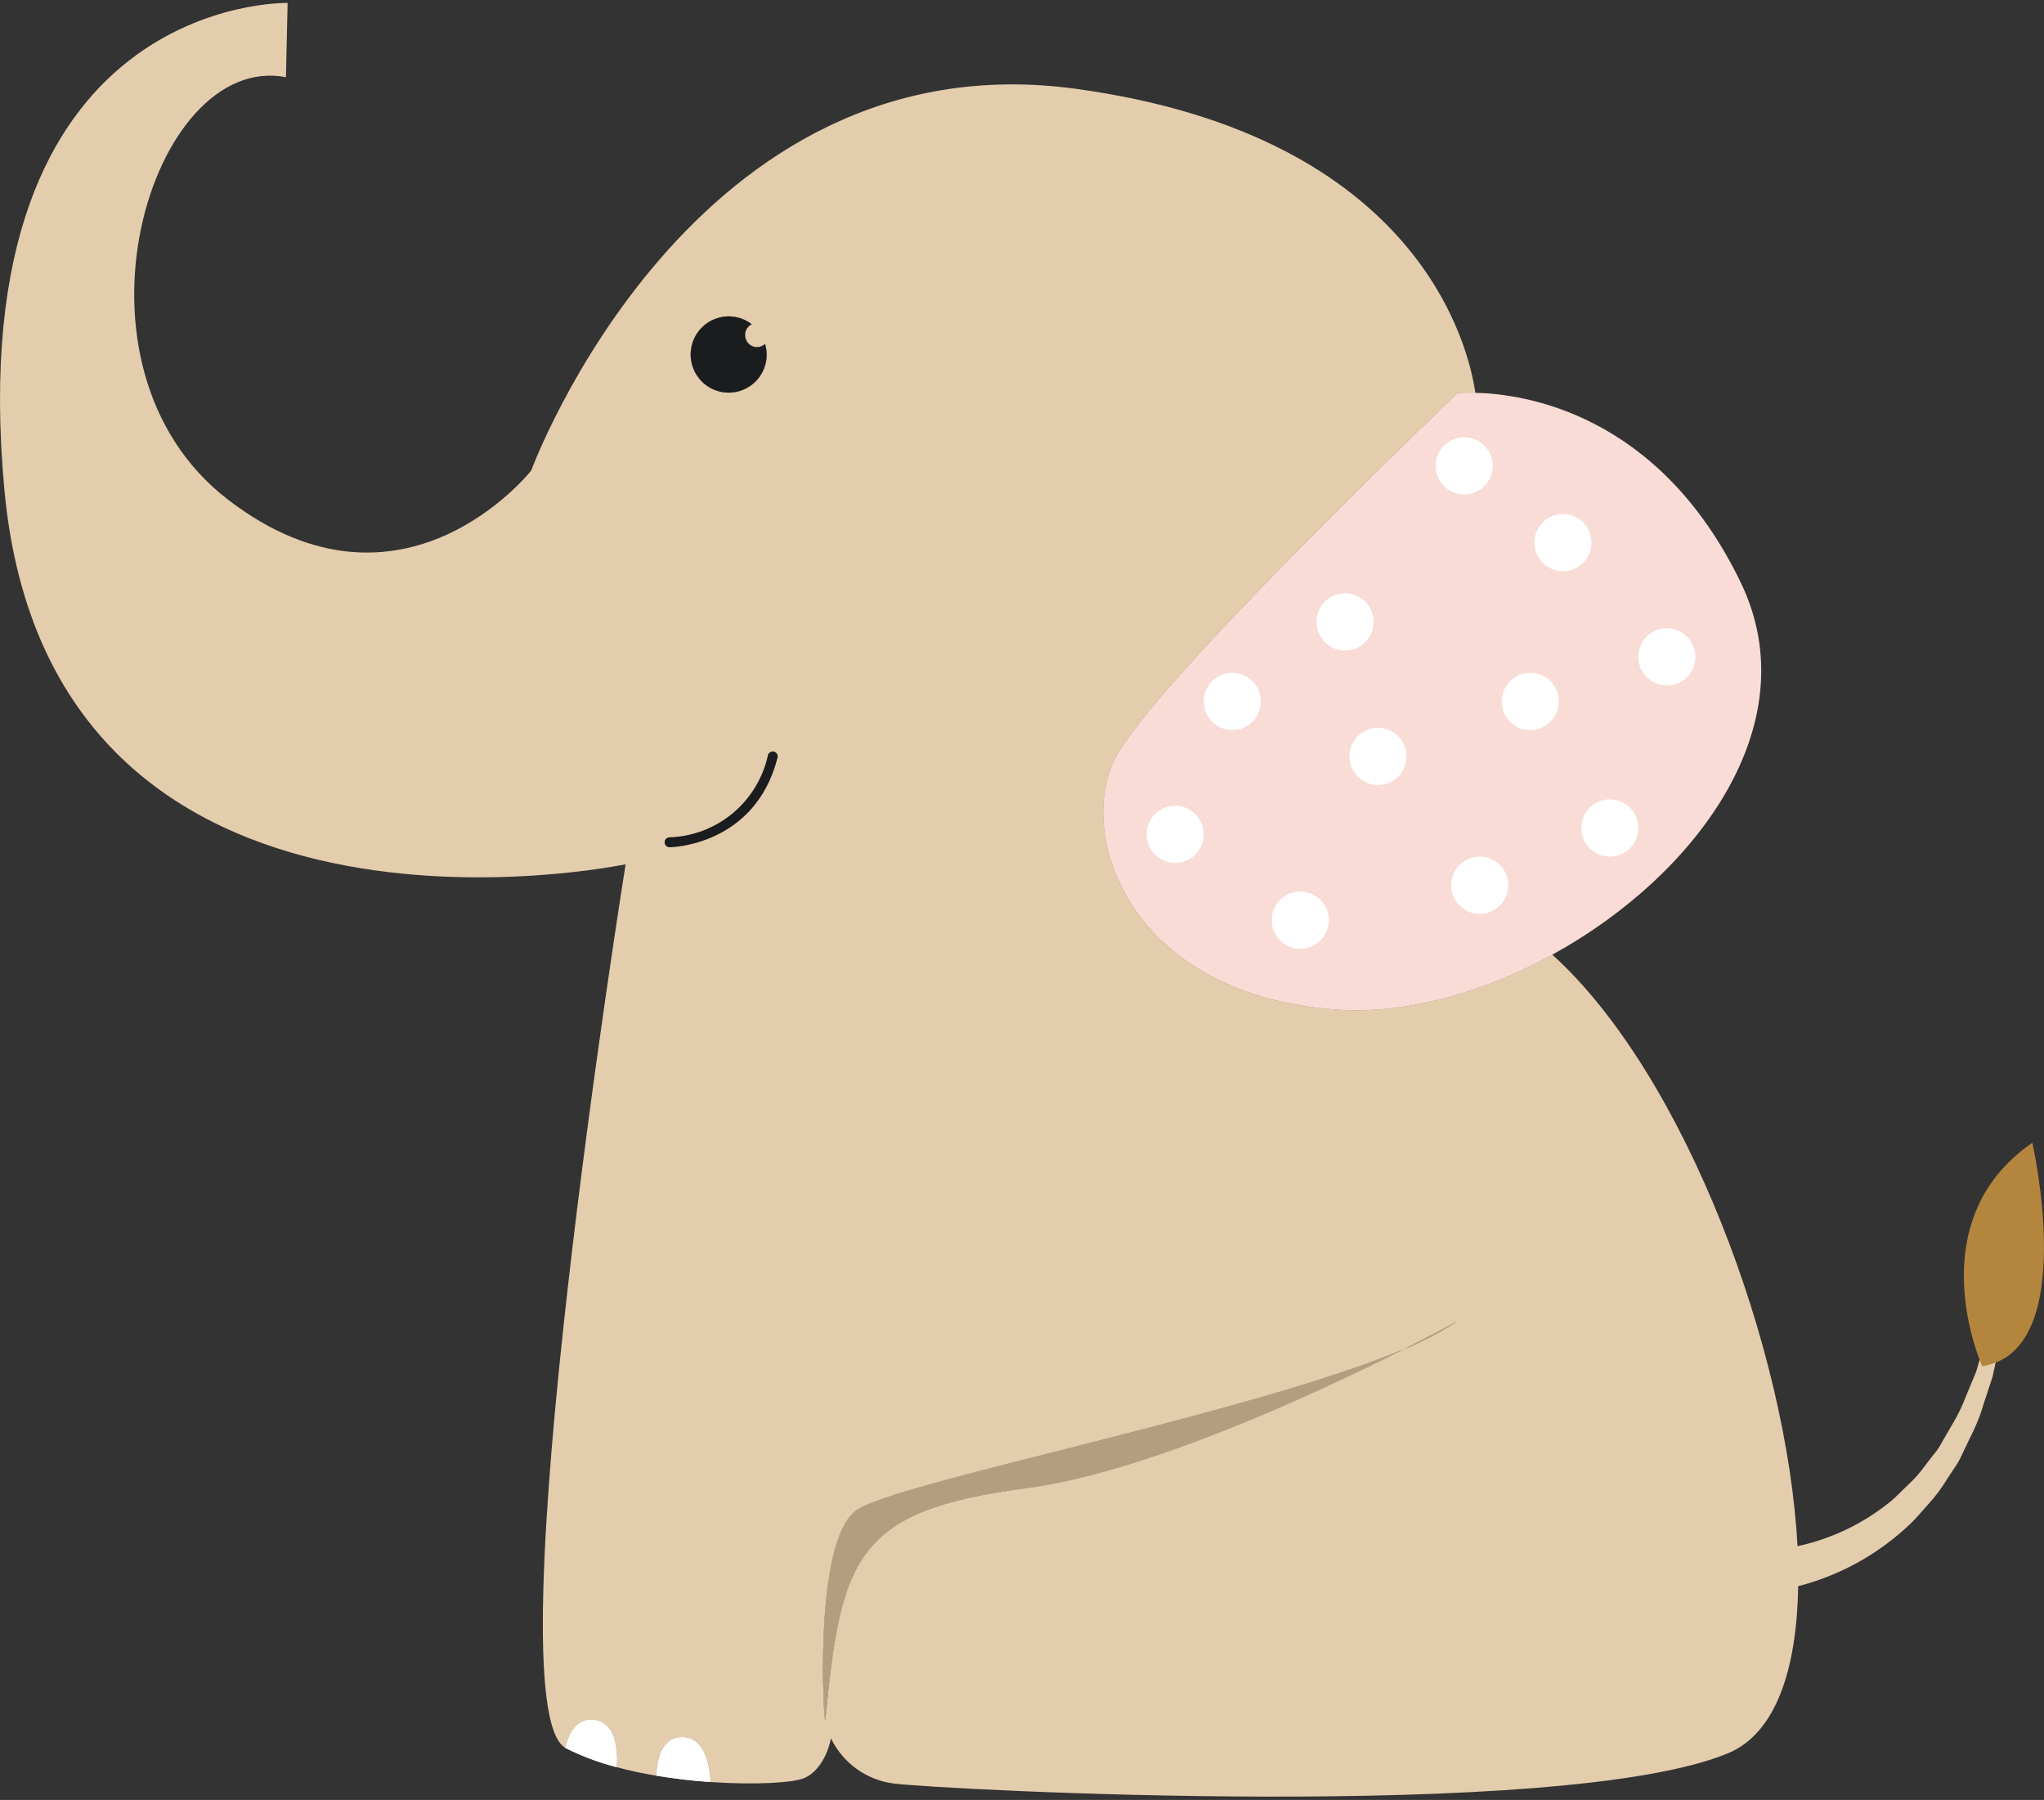 <svg width="326" height="287" viewBox="0 0 326 287" fill="none" xmlns="http://www.w3.org/2000/svg"><rect x="0" y="0" width="326" height="287" fill="#333333" stroke="none"/><g clip-path="url(#clip0_130_1800)"><path d="M317.599 210.461L315.172 218.731L313.527 222.691C313.032 224.018 312.427 225.302 311.717 226.527L309.599 230.178C309.275 230.803 308.874 231.385 308.406 231.91L307.13 233.56C306.337 234.691 305.427 235.735 304.415 236.675C303.387 237.623 302.482 238.654 301.412 239.5C297.182 242.921 292.219 245.314 286.912 246.491C286.838 246.515 286.762 246.529 286.685 246.532C285.04 215.453 268.914 171.543 247.585 152.222C236.54 158.265 224.343 161.667 213.565 160.987C180.306 158.883 171.561 133.248 177.858 120.957C184.153 108.685 232.467 62.695 232.467 62.695C233.411 62.623 234.359 62.602 235.306 62.633C234.298 55.622 226.647 21.696 171.648 14.169C110.209 5.733 84.725 75.026 84.725 75.026C84.725 75.026 64.26 101.032 36.411 79.707C8.582 58.383 24.07 8.103 45.605 12.31L45.873 0.473C45.873 0.473 -6.639 -0.846 0.704 78.141C8.068 157.129 99.781 137.807 99.781 137.807C99.781 137.807 78.308 271.654 90.135 278.683C90.649 276.538 91.924 273.651 95.071 274.269C98.26 274.909 98.55 278.993 98.362 281.777C100.45 282.337 102.564 282.792 104.697 283.138C104.738 281.076 105.273 276.765 109.079 276.993C112.389 277.198 113.171 281.365 113.34 284.148C120.58 284.643 126.688 284.252 128.333 283.489C131.748 281.919 132.529 277.177 132.529 277.177C133.466 279.113 134.868 280.784 136.61 282.041C138.351 283.297 140.377 284.1 142.505 284.375C149.848 285.344 249.11 290.603 275.623 279.549C283.171 276.414 286.585 266.309 286.792 252.904C287.367 252.781 287.943 252.615 288.52 252.43C294.516 250.602 300.007 247.403 304.563 243.087C305.693 242.035 306.66 240.798 307.71 239.664C308.737 238.531 309.652 237.301 310.445 235.993L311.7 234.074C312.147 233.465 312.526 232.808 312.83 232.115L314.805 228.011C315.448 226.655 315.977 225.247 316.388 223.803L317.787 219.555C318.446 216.647 319 213.739 319.613 210.852L317.599 210.461ZM122.077 58.096C121.768 59.257 121.122 60.301 120.221 61.094C119.32 61.888 118.205 62.396 117.016 62.554C115.827 62.712 114.618 62.513 113.542 61.983C112.466 61.452 111.571 60.613 110.971 59.573C110.37 58.532 110.09 57.337 110.167 56.137C110.244 54.937 110.674 53.787 111.402 52.832C112.131 51.877 113.126 51.16 114.261 50.772C115.396 50.384 116.62 50.342 117.779 50.651C118.551 50.849 119.273 51.207 119.898 51.702C119.649 51.821 119.429 51.993 119.255 52.207C119.08 52.421 118.956 52.671 118.89 52.94C118.766 53.432 118.838 53.953 119.092 54.393C119.345 54.833 119.759 55.156 120.247 55.294C120.556 55.374 120.88 55.374 121.189 55.294C121.498 55.215 121.782 55.059 122.015 54.84C122.345 55.897 122.366 57.027 122.077 58.096ZM163.502 237.313C136.557 240.839 134.089 248.305 131.641 274.187C131.456 276.167 129.544 245.954 136.557 240.839C142.667 236.385 198.715 225.661 223.767 215.184C210.027 222.114 182.877 234.776 163.502 237.313ZM223.911 215.122C228.539 212.791 231.604 211.121 232.324 210.729C229.675 212.476 226.856 213.948 223.911 215.122Z" fill="#E4CDAD"/><path d="M98.362 281.777C95.553 281.063 92.829 280.047 90.238 278.745C90.201 278.729 90.166 278.709 90.135 278.683C90.649 276.538 91.924 273.651 95.071 274.27C98.259 274.91 98.547 278.993 98.362 281.777Z" fill="#E4CDAD"/><path d="M113.336 284.148C110.442 283.956 107.558 283.619 104.697 283.138C104.738 281.076 105.273 276.765 109.079 276.993C112.389 277.198 113.171 281.365 113.336 284.148Z" fill="#E4CDAD"/><path d="M122.077 58.096C121.768 59.257 121.122 60.301 120.221 61.094C119.32 61.888 118.205 62.396 117.016 62.554C115.827 62.712 114.618 62.513 113.542 61.983C112.466 61.452 111.571 60.613 110.971 59.573C110.37 58.532 110.09 57.337 110.167 56.137C110.244 54.937 110.674 53.787 111.402 52.832C112.131 51.877 113.126 51.16 114.261 50.772C115.395 50.384 116.62 50.342 117.778 50.651C118.55 50.849 119.272 51.207 119.898 51.703C119.649 51.821 119.429 51.993 119.255 52.207C119.08 52.421 118.956 52.672 118.89 52.94C118.766 53.432 118.838 53.953 119.092 54.393C119.345 54.833 119.759 55.156 120.246 55.294C120.556 55.374 120.88 55.374 121.189 55.294C121.498 55.215 121.782 55.059 122.015 54.84C122.345 55.897 122.366 57.027 122.077 58.096Z" fill="#E4CDAD"/><path d="M223.767 215.184C210.027 222.114 182.877 234.776 163.501 237.313C136.557 240.839 134.088 248.305 131.64 274.187C131.455 276.167 129.543 245.954 136.557 240.839C142.667 236.385 198.712 225.661 223.767 215.184Z" fill="#E4CDAD"/><path d="M232.324 210.729C229.675 212.476 226.856 213.948 223.911 215.122C228.541 212.791 231.603 211.121 232.324 210.729Z" fill="#E4CDAD"/><path d="M273.254 113.16C270.684 121.161 266.339 128.473 260.543 134.546L260.523 134.567C260.133 134.98 259.762 135.352 259.371 135.743C259.348 135.768 259.32 135.789 259.289 135.804C254.269 140.862 248.308 144.884 241.744 147.642C243.805 149.017 245.758 150.547 247.586 152.221C236.541 158.264 224.344 161.666 213.566 160.986C180.307 158.882 171.562 133.247 177.859 120.956C184.154 108.685 232.468 62.694 232.468 62.694C233.412 62.622 234.36 62.602 235.306 62.633C235.43 63.458 235.451 63.912 235.451 63.912C235.451 63.912 281.667 87.092 273.254 113.16Z" fill="#E4CDAD"/><path d="M223.767 215.184C210.027 222.114 182.877 234.776 163.501 237.313C136.557 240.839 134.088 248.305 131.64 274.187C131.455 276.167 129.543 245.954 136.557 240.839C142.667 236.385 198.712 225.661 223.767 215.184Z" fill="#B59E7F"/><path d="M232.324 210.729C229.675 212.476 226.856 213.948 223.911 215.122C228.541 212.791 231.603 211.121 232.324 210.729Z" fill="#B59E7F"/><path d="M98.362 281.777C95.553 281.063 92.829 280.047 90.238 278.745C90.201 278.729 90.166 278.709 90.135 278.683C90.649 276.538 91.924 273.651 95.071 274.27C98.259 274.91 98.547 278.993 98.362 281.777Z" fill="white"/><path d="M113.336 284.148C110.442 283.956 107.558 283.619 104.697 283.138C104.738 281.076 105.273 276.765 109.079 276.993C112.389 277.198 113.171 281.365 113.336 284.148Z" fill="white"/><path d="M247.586 152.221C236.541 158.264 224.344 161.666 213.566 160.986C180.307 158.882 171.562 133.247 177.859 120.956C184.154 108.685 232.468 62.694 232.468 62.694C233.412 62.622 234.36 62.602 235.306 62.633C243.019 62.798 264.596 65.85 277.636 92.89C288.516 115.428 270.601 139.578 247.586 152.221Z" fill="#F9DCD6"/><path d="M122.077 58.096C121.768 59.257 121.122 60.301 120.221 61.094C119.32 61.888 118.205 62.396 117.016 62.554C115.827 62.712 114.618 62.513 113.542 61.983C112.466 61.452 111.571 60.613 110.971 59.573C110.37 58.532 110.09 57.337 110.167 56.137C110.244 54.937 110.674 53.787 111.402 52.832C112.131 51.877 113.126 51.16 114.261 50.772C115.395 50.384 116.62 50.342 117.778 50.651C118.55 50.849 119.272 51.207 119.898 51.703C119.649 51.821 119.429 51.993 119.255 52.207C119.08 52.421 118.956 52.672 118.89 52.94C118.766 53.432 118.838 53.953 119.092 54.393C119.345 54.833 119.759 55.156 120.246 55.294C120.556 55.374 120.88 55.374 121.189 55.294C121.498 55.215 121.782 55.059 122.015 54.84C122.345 55.897 122.366 57.027 122.077 58.096Z" fill="#1A1C1E"/><path d="M106.791 135.097C106.581 135.097 106.38 135.014 106.231 134.865C106.083 134.716 105.999 134.514 105.999 134.303C105.999 134.092 106.083 133.89 106.231 133.741C106.38 133.592 106.581 133.509 106.791 133.509C110.486 133.386 114.034 132.032 116.876 129.661C119.717 127.289 121.688 124.036 122.479 120.415C122.531 120.211 122.662 120.036 122.843 119.929C123.024 119.822 123.24 119.791 123.443 119.843C123.647 119.896 123.821 120.027 123.928 120.208C124.035 120.39 124.066 120.606 124.014 120.81C120.4 134.93 106.926 135.097 106.791 135.097Z" fill="#1A1C1E"/><path d="M238.077 74.276C238.077 75.178 237.81 76.061 237.31 76.811C236.81 77.562 236.099 78.147 235.267 78.492C234.436 78.838 233.52 78.928 232.637 78.752C231.755 78.576 230.943 78.141 230.307 77.503C229.67 76.865 229.237 76.052 229.061 75.166C228.886 74.281 228.976 73.363 229.32 72.529C229.665 71.695 230.248 70.983 230.997 70.481C231.745 69.98 232.625 69.712 233.525 69.712C234.733 69.712 235.89 70.193 236.744 71.049C237.598 71.904 238.077 73.065 238.077 74.276Z" fill="white"/><path d="M253.831 86.518C253.832 87.42 253.565 88.303 253.065 89.053C252.565 89.804 251.854 90.389 251.022 90.735C250.191 91.08 249.275 91.171 248.392 90.995C247.509 90.819 246.698 90.384 246.062 89.746C245.425 89.108 244.991 88.294 244.816 87.409C244.64 86.524 244.73 85.606 245.074 84.772C245.419 83.938 246.002 83.225 246.751 82.724C247.499 82.222 248.38 81.955 249.28 81.955C250.487 81.955 251.644 82.435 252.498 83.291C253.352 84.147 253.831 85.307 253.831 86.518Z" fill="white"/><path d="M214.517 103.718C217.03 103.718 219.068 101.675 219.068 99.155C219.068 96.635 217.03 94.592 214.517 94.592C212.004 94.592 209.966 96.635 209.966 99.155C209.966 101.675 212.004 103.718 214.517 103.718Z" fill="white"/><path d="M248.608 111.839C248.608 112.742 248.341 113.624 247.84 114.375C247.34 115.125 246.629 115.71 245.798 116.056C244.966 116.401 244.051 116.492 243.168 116.315C242.285 116.139 241.474 115.705 240.837 115.066C240.201 114.428 239.767 113.615 239.592 112.73C239.416 111.844 239.506 110.927 239.851 110.093C240.195 109.259 240.779 108.546 241.527 108.045C242.276 107.543 243.156 107.275 244.056 107.275C245.263 107.275 246.421 107.756 247.274 108.612C248.128 109.468 248.608 110.629 248.608 111.839Z" fill="white"/><path d="M224.319 120.612C224.319 121.515 224.052 122.397 223.552 123.148C223.052 123.898 222.341 124.483 221.51 124.829C220.678 125.174 219.763 125.264 218.88 125.088C217.997 124.912 217.186 124.478 216.549 123.839C215.913 123.201 215.479 122.388 215.304 121.503C215.128 120.617 215.218 119.7 215.563 118.866C215.907 118.032 216.49 117.319 217.239 116.817C217.987 116.316 218.868 116.048 219.768 116.048C220.975 116.048 222.133 116.529 222.986 117.385C223.84 118.241 224.319 119.402 224.319 120.612Z" fill="white"/><path d="M201.082 111.839C201.082 112.742 200.815 113.624 200.315 114.375C199.815 115.125 199.104 115.71 198.272 116.056C197.44 116.401 196.525 116.492 195.642 116.315C194.759 116.139 193.948 115.705 193.312 115.066C192.675 114.428 192.242 113.615 192.066 112.73C191.89 111.844 191.98 110.927 192.325 110.093C192.669 109.259 193.253 108.546 194.001 108.045C194.75 107.543 195.63 107.275 196.53 107.275C197.737 107.275 198.895 107.756 199.749 108.612C200.602 109.468 201.082 110.629 201.082 111.839Z" fill="white"/><path d="M191.979 133.034C191.979 133.936 191.712 134.819 191.212 135.569C190.712 136.32 190.001 136.905 189.17 137.25C188.338 137.595 187.423 137.686 186.54 137.51C185.657 137.334 184.846 136.899 184.209 136.261C183.573 135.622 183.139 134.809 182.963 133.924C182.788 133.039 182.878 132.121 183.222 131.287C183.567 130.453 184.15 129.74 184.899 129.239C185.647 128.737 186.527 128.47 187.428 128.47C188.025 128.47 188.617 128.588 189.17 128.817C189.722 129.046 190.224 129.382 190.646 129.806C191.069 130.23 191.404 130.733 191.633 131.287C191.862 131.841 191.979 132.434 191.979 133.034Z" fill="white"/><path d="M211.935 146.723C211.935 147.626 211.668 148.508 211.168 149.259C210.668 150.01 209.957 150.595 209.126 150.94C208.294 151.286 207.379 151.376 206.496 151.2C205.613 151.024 204.802 150.59 204.165 149.951C203.528 149.313 203.095 148.5 202.919 147.615C202.743 146.729 202.833 145.812 203.178 144.978C203.522 144.144 204.106 143.431 204.854 142.929C205.603 142.428 206.483 142.16 207.383 142.16C208.59 142.16 209.748 142.641 210.601 143.497C211.455 144.352 211.935 145.513 211.935 146.723Z" fill="white"/><path d="M240.556 141.148C240.556 142.051 240.289 142.933 239.788 143.683C239.288 144.434 238.577 145.019 237.746 145.364C236.914 145.71 235.999 145.8 235.116 145.624C234.233 145.448 233.422 145.013 232.785 144.375C232.149 143.737 231.715 142.924 231.54 142.038C231.364 141.153 231.454 140.235 231.799 139.401C232.143 138.567 232.727 137.855 233.475 137.353C234.224 136.852 235.104 136.584 236.004 136.584C237.211 136.584 238.369 137.065 239.222 137.921C240.076 138.777 240.556 139.937 240.556 141.148Z" fill="white"/><path d="M270.401 104.731C270.401 105.634 270.134 106.516 269.633 107.267C269.133 108.018 268.422 108.603 267.591 108.948C266.759 109.293 265.844 109.384 264.961 109.207C264.078 109.031 263.267 108.597 262.63 107.958C261.994 107.32 261.56 106.507 261.385 105.621C261.209 104.736 261.299 103.818 261.644 102.984C261.989 102.15 262.572 101.438 263.321 100.936C264.069 100.435 264.95 100.167 265.85 100.167C266.447 100.167 267.039 100.286 267.592 100.515C268.144 100.744 268.645 101.08 269.068 101.504C269.491 101.928 269.826 102.431 270.054 102.985C270.283 103.539 270.401 104.132 270.401 104.731Z" fill="white"/><path d="M261.298 132.021C261.298 132.924 261.031 133.806 260.531 134.557C260.031 135.307 259.32 135.892 258.488 136.237C257.656 136.583 256.741 136.673 255.858 136.497C254.975 136.321 254.164 135.886 253.528 135.248C252.891 134.609 252.458 133.796 252.282 132.911C252.107 132.025 252.197 131.108 252.542 130.274C252.886 129.44 253.47 128.727 254.218 128.226C254.967 127.724 255.847 127.457 256.747 127.457C257.345 127.457 257.937 127.575 258.489 127.804C259.041 128.034 259.543 128.37 259.966 128.794C260.388 129.218 260.723 129.721 260.952 130.274C261.181 130.828 261.298 131.422 261.298 132.021Z" fill="white"/><path d="M316.137 217.834C316.137 217.834 305.76 194.857 324.137 182.219C324.14 182.219 331.767 215.536 316.137 217.834Z" fill="#B4853D"/></g><defs><clipPath id="clip0_130_1800"><rect width="326" height="286" fill="white" transform="translate(0 0.473)"/></clipPath></defs></svg>